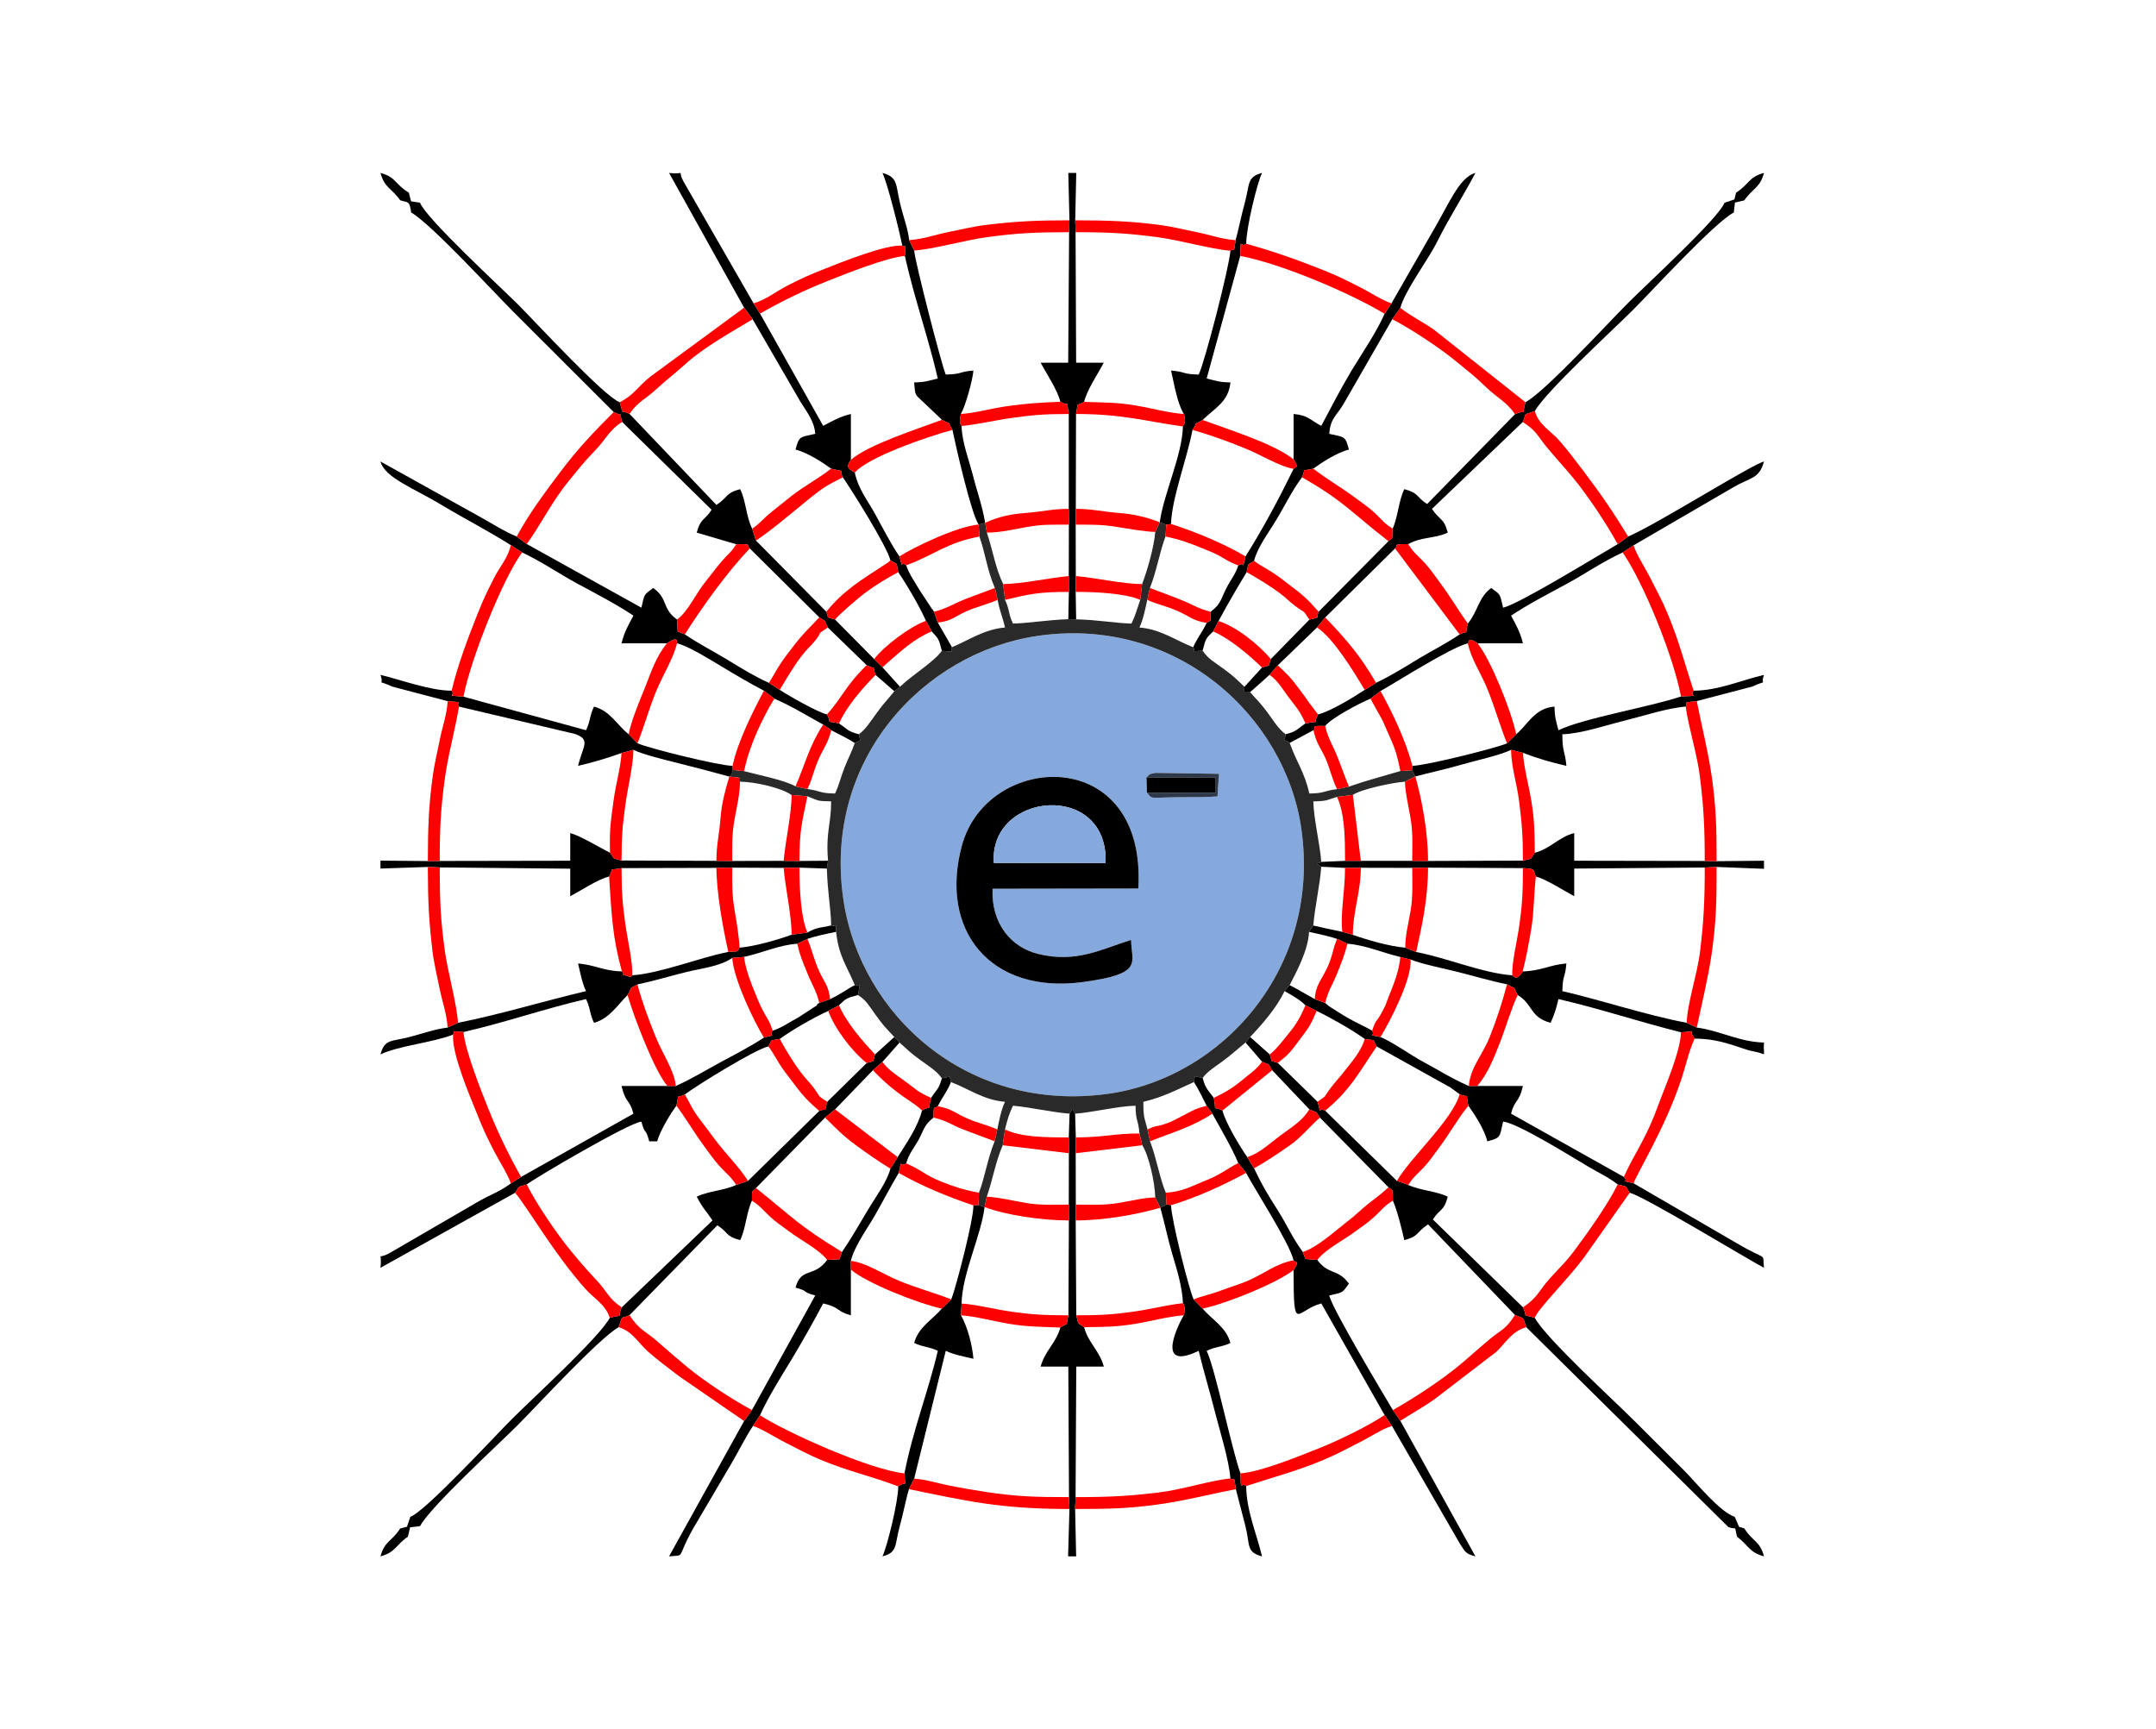 <svg xmlns="http://www.w3.org/2000/svg" xml:space="preserve" version="1.0" shape-rendering="geometricPrecision" text-rendering="geometricPrecision" image-rendering="optimizeQuality" fill-rule="evenodd" clip-rule="evenodd" viewBox="0 0 187 150" xmlns:xlink="http://www.w3.org/1999/xlink">
    <g id="Layer_x0020_1">
        <path fill="#86A9DD" d="M98.1 81.53c0.05,2.03 1.12,2.93 -4.16,3.65 -8.04,1.09 -12.52,-4.48 -10.5,-11.87 2.23,-8.13 16.04,-8.8 15.29,3.76l-12.64 0.02c-0.13,3.02 1.6,5.07 3.93,5.65 3.33,0.83 5.54,-0.42 8.08,-1.21zm1.34 -14.11c0.42,-0.33 0.01,-0.21 0.77,-0.38l5.52 0.08 -0.13 1.96c-1.15,0.09 -2.2,0.06 -3.34,0.07 -2.65,0.03 -2.29,0.21 -2.78,-0.4l-0.04 -1.33zm-26.28 10.67c1.48,9.92 10.72,18.47 22.93,16.79 9.89,-1.37 18.48,-10.84 16.79,-22.93 -1.37,-9.8 -10.83,-18.56 -22.9,-16.79 -9.84,1.44 -18.65,10.72 -16.82,22.93z" />
        <path fill="#2A2A2A" d="M73.16 78.09c-1.83,-12.21 6.98,-21.49 16.82,-22.93 12.07,-1.77 21.53,6.99 22.9,16.79 1.69,12.09 -6.9,21.56 -16.79,22.93 -12.21,1.68 -21.45,-6.87 -22.93,-16.79zm11.72 -32.59l0.07 1.04c0.52,1.47 0.68,2.96 1.34,4.46l0.24 1.03c0.17,0.97 0.42,1.43 0.64,2.4 -1.8,0.15 -3.14,1.1 -4.6,1.71 -0.26,0.37 0.49,0.43 -0.88,0.31 -0.67,0.96 -2.54,2.07 -3.63,3.12l-0.49 0.39c-0.73,0.9 -0.87,0.98 -1.52,1.87 -0.55,0.75 -0.93,1.39 -1.55,1.86 0.11,0.78 0.29,0.41 -0.36,0.76 -0.34,0.94 -0.51,1.18 -0.89,2.13 -0.36,0.91 -0.46,1.49 -0.82,2.25 -1.44,-0.03 -1.12,-0.21 -2.4,-0.39l-1.03 -0.23c-0.92,-0.55 -3.5,-1.05 -4.46,-1.32l-0.97 -0.11c-0.23,0.53 0.13,0.18 -0.31,0.58 1.48,0.15 0.59,0.07 0.92,0.44 1.36,0.03 3.56,0.52 4.48,1.16l1.37 0.11c1.01,0.38 0.76,0.42 2.06,0.44 0,1.99 -0.48,2.65 -0.27,5.15l-0.1 0.68c0.05,2.02 0.34,3.39 0.37,4.93 0.54,0.17 0.39,-0.37 0.43,0.56 0.23,2.13 0.9,2.88 1.62,4.62 0.44,0.27 0.53,-0.53 0.28,0.86 0.75,0.49 0.93,0.9 1.49,1.67 0.68,0.94 0.8,1.06 1.66,1.97l0.45 0.48c0.86,0.77 0.91,0.86 1.81,1.52 0.79,0.58 1.38,0.91 1.86,1.58l0.68 -0.14 0.11 0.47c1.58,0.59 2.83,1.56 4.69,1.71 -0.33,0.68 -0.5,1.59 -0.67,2.4l-0.23 1.03c-0.62,1.51 -0.83,3.06 -1.36,4.46l-0.04 1.06 0.53 0.18 0.19 -0.9c0.56,-1.64 0.75,-2.99 1.38,-4.46l0.2 -1.37c0.2,-0.83 0.36,-1.37 0.69,-2.06 1.43,0.12 3.45,0.58 4.91,0.69 0.4,-0.62 0.13,-0.52 0.48,0 1.54,-0.11 3.67,-0.65 5.24,-0.69 0.03,1.51 0.23,1.08 0.34,2.41l0.25 1.02c0.57,0.91 1.09,3.2 1.12,4.53l0.44 0.89 0.54 -0.29 -0.06 -1.01c-0.51,-1.17 -0.81,-3.01 -1.37,-4.46l-0.22 -1.03c-0.27,-1.06 -0.36,-0.98 -0.36,-2.4 1.68,-0.39 2.96,-1.07 4.38,-1.71 0.18,-0.68 -0.17,-0.51 0.76,-0.36 0.45,-0.59 1.04,-0.94 1.67,-1.4 0.9,-0.67 1.1,-0.89 2.05,-1.67l0.4 -0.48c1.23,-1.3 2.3,-2.57 2.99,-3.98l0.44 -0.52c0.6,-1.17 1.61,-3.04 1.68,-4.62l0.37 -0.55c0.12,-1.54 0.58,-3.55 0.69,-5.1 -0.66,-0.45 -0.26,-0.21 0,-0.42 -0.11,-1.55 -0.65,-3.68 -0.69,-5.25 1.21,-0.02 1.12,-0.1 2.06,-0.39l1.37 -0.17c0.75,-0.51 3.47,-1.07 4.52,-1.15l0.9 -0.45 -0.3 -0.54 -1 0.07c-1.36,0.41 -2.92,0.81 -4.46,1.35l-1.03 0.22c-1.3,0.16 -0.93,0.35 -2.4,0.38 -0.43,-1.87 -1.11,-2.71 -1.71,-4.39 -0.77,-0.49 -0.42,0.05 -0.35,-0.75 -0.64,-0.48 -0.99,-1.09 -1.56,-1.87 -0.66,-0.89 -0.9,-1.07 -1.52,-1.78 -0.64,0 -0.49,0.16 -0.49,-0.47 -0.71,-0.66 -0.85,-0.85 -1.76,-1.52 -0.83,-0.61 -1.38,-0.88 -1.87,-1.61 -1.15,0.06 -0.55,0.12 -0.82,-0.3 -1.54,-0.6 -2.82,-1.56 -4.66,-1.71 0.32,-0.68 0.5,-1.58 0.68,-2.4l0.23 -1.03c0.6,-1.52 0.82,-3.05 1.35,-4.46l0.07 -1.03 -0.57 -0.21 -0.39 0.84c-0.1,1.3 -0.69,3.36 -1.14,4.52l-0.16 1.37c-0.26,0.79 -0.45,1.41 -0.76,2.06 -1.44,-0.04 -2.84,-0.32 -4.8,-0.37l-0.68 -0.01c-1.91,0.07 -3.39,0.34 -4.8,0.38 -0.39,-0.81 -0.3,-1.26 -0.69,-2.06l-0.16 -1.37c-0.67,-1.38 -0.88,-2.86 -1.41,-4.46l-0.15 -0.85 -0.57 0.15z" />
        <path fill="black" d="M86.2 74.85c-0.44,-6.21 9.99,-7.12 9.69,0.01l-9.69 -0.01zm11.9 6.68c-2.54,0.79 -4.75,2.04 -8.08,1.21 -2.33,-0.58 -4.06,-2.63 -3.93,-5.65l12.64 -0.02c0.75,-12.56 -13.06,-11.89 -15.29,-3.76 -2.02,7.39 2.46,12.96 10.5,11.87 5.28,-0.72 4.21,-1.62 4.16,-3.65z" />
        <path fill="black" d="M108.03 90.43l1.43 1.66c0.84,0.41 0.41,-0.01 0.88,0.74l3.23 3.4c0.82,0.37 0.45,0.05 0.91,0.71l5.95 6.05c0.27,0.33 0.37,-0.2 0.38,1.15 0.41,0.98 0.72,2.25 0.99,3.43 1.3,-0.34 1,-0.66 2.06,-1.37l7.54 7.86c0.89,0.39 0.63,0.07 0.98,1.06l17.53 17.34c0.8,0.29 0.48,-0.26 0.75,0.83 1,0.76 1.06,1.37 2.34,1.71 -0.36,-1.36 -0.97,-1.25 -1.71,-2.43l-0.45 -0.13 -0.38 -0.87c-1.3,-0.43 -3.33,-2.95 -4.4,-4.03 -1.51,-1.51 -2.78,-2.77 -4.29,-4.28 -1.86,-1.86 -7.68,-7.17 -8.65,-8.95 -1.28,-0.42 -0.52,0.19 -1.02,-0.91l-7.82 -7.62c0.63,-0.98 0.95,-0.68 1.29,-1.98 -1.04,-0.5 -2.38,-0.53 -3.43,-1.02l-0.98 -0.35 -6.22 -6.09c-0.66,-0.32 -0.29,0.51 -0.66,-0.77l-3.45 -3.37c-0.68,-0.28 -0.41,0.13 -0.7,-0.74l-1.7 -1.51 -0.4 0.48z" />
        <path fill="black" d="M34.71 17.37c0.64,0.23 0.81,-0.04 0.95,1.06 1.75,1.01 7.05,6.8 8.91,8.66 2.96,2.95 5.76,5.75 8.66,8.65 1.01,0.52 0.4,-0.21 0.73,0.86l7.76 7.62c-0.63,0.98 -0.94,0.68 -1.29,1.98l3.43 1.01c1.52,-0.05 0.84,0.1 1.17,0.36l6.03 5.98c0.75,0.51 0.31,0.05 0.74,0.88l3.37 3.27c1.01,0.5 0.38,-0.2 0.77,0.84l1.63 1.42 0.49 -0.39 -1.52 -1.69 -0.72 -0.71 -3.39 -3.43c-0.93,-0.29 -0.47,-0.01 -0.76,-0.68l-6.1 -6.17 -0.33 -1.03c-0.53,-1.06 -0.53,-2.37 -1.04,-3.43 -1.3,0.34 -1,0.66 -2.06,1.37l-7.54 -7.9c-0.97,-0.45 -0.44,0.23 -0.85,-1.01 -1.33,-0.47 -7.35,-7.01 -8.83,-8.49 -1.5,-1.49 -8.01,-7.49 -8.49,-8.82l-0.78 -0.12 -0.19 -0.75c-1.24,-0.74 -1.08,-1.34 -2.46,-1.71 0.35,1.31 0.96,1.31 1.71,2.37z" />
        <path fill="black" d="M75.9 91.46c-0.27,0.83 0.02,0.49 -0.73,0.75l-3.42 3.36c-0.29,1.09 -0.01,0.5 -0.69,0.79l-6.18 6.07 -1.02 0.35c-1.05,0.49 -2.39,0.52 -3.43,1.02 0.58,1.1 0.77,1.16 1.37,2.06l-7.87 7.54c-0.51,1.14 0.34,0.51 -1.04,0.91 -0.97,1.76 -6.66,6.95 -8.49,8.78 -1.5,1.49 -7.47,7.99 -8.81,8.48l-0.29 0.86 -0.59 0.15c-0.74,1.16 -1.35,1.07 -1.71,2.42 1.31,-0.35 1.3,-0.96 2.38,-1.71l0.19 -0.81 0.86 -0.1c0.95,-1.74 6.67,-6.96 8.49,-8.78 1.81,-1.82 7.03,-7.51 8.74,-8.48 0.4,-1.17 0.11,-0.66 0.94,-1.04l7.62 -7.8c0.98,0.63 0.68,0.95 1.98,1.29 0.5,-1.04 0.53,-2.38 1.02,-3.43 0.01,-1.12 0,-0.66 0.35,-1.09l5.99 -6.11 0.87 -0.71 3.28 -3.4 0.83 -0.72 1.48 -1.68 -0.45 -0.48 -1.67 1.51z" />
        <path fill="black" d="M150.58 16.71l-0.15 0.59 -0.86 0.29c-0.48,1.32 -6.84,7.16 -8.31,8.64 -1.86,1.85 -7.17,7.68 -8.95,8.66 -0.4,1.4 0.24,0.53 -0.91,1.04l-7.62 7.79c-0.98,-0.63 -0.68,-0.95 -1.98,-1.29 -0.5,1.03 -0.54,2.39 -1.01,3.43 -0.02,1.21 -0.06,0.73 -0.36,1.08l-6.06 6.12c-0.3,0.68 0.29,0.4 -0.8,0.69l-3.35 3.42c-0.27,0.75 0.09,0.46 -0.76,0.73l-1.52 1.67c0,0.63 -0.15,0.47 0.49,0.47l1.68 -1.5 0.72 -0.83 3.4 -3.28 0.71 -0.87 6.06 -5.99c0.32,-0.27 -0.3,-0.39 1.14,-0.37 1.13,-0.65 2.33,-0.47 3.43,-1 -0.34,-1.3 -0.66,-1 -1.37,-2.06l7.88 -7.54c0.38,-0.83 -0.13,-0.54 1.04,-0.94 0.97,-1.71 6.66,-6.93 8.48,-8.74 1.83,-1.83 7.02,-7.53 8.78,-8.49l0.1 -0.86 0.81 -0.19c0.75,-1.08 1.36,-1.07 1.71,-2.38 -1.35,0.36 -1.26,0.97 -2.42,1.71z" />
        <path fill="black" d="M81.69 93.53c-0.27,0.99 -0.41,0.89 -0.93,1.7 -0.36,1.38 0.15,0.54 -0.79,1.1 -0.37,1.44 -1.36,2.84 -2.11,4.04l-0.63 1c-0.3,1.15 -1.3,2.48 -1.95,3.57 -0.8,1.34 -1.39,2.39 -2.25,3.66l-0.23 0.63 -1.06 0.06c-1.15,1.57 -2.26,0.59 -2.74,2.4 1.27,0.34 0.44,0.34 1.71,0.68l-5.49 9.94 -0.68 0.95 -6.51 11.74c1.5,-0.16 0.56,0.32 2.07,-2.38l3.43 -5.83c0.53,-0.91 1.16,-2.18 1.78,-3.1l0.61 -0.93c0.7,-1.56 1.86,-3.4 2.76,-4.88 0.88,-1.47 1.91,-3.28 2.72,-4.82 1.54,0.36 1.1,0.68 2.4,1.03l0 -3.96 0 -0.76c0.3,-1.26 1.44,-2.83 2.04,-3.87 0.75,-1.3 1.33,-2.45 2.11,-3.76 0.37,-1.48 -0.06,-0.4 0.65,-0.83 0.25,-0.86 0.63,-1.27 1.01,-1.93 0.57,-1.01 0.48,-1.35 1.36,-2.04 0.01,-1.25 0.03,-0.68 0.37,-0.99 0.42,-0.84 0.85,-1.32 1.14,-2.09l-0.11 -0.47 -0.68 0.14z" />
        <path fill="black" d="M44.31 47.29l0.98 0.63c1.8,0.86 3.15,1.82 4.85,2.74 1.5,0.8 3.43,1.82 4.8,2.74 -0.43,0.81 -0.79,1.4 -1.03,2.4l3.94 0c1.11,-0.74 0.81,-0.03 0.87,0 1,0.24 2.88,1.42 3.83,1.99 1.23,0.74 2.5,1.49 3.71,2.12l0.9 0.69c1.5,0.65 2.82,1.47 4.24,2.25l0.7 0.49c0.73,0.4 1.36,0.66 2.04,1.11 0.65,-0.35 0.47,0.02 0.36,-0.76 -1.03,-0.27 -0.91,-0.39 -1.73,-0.94 -1.31,-0.31 -0.55,0.16 -1.04,-0.78 -0.82,-0.19 -3.32,-1.62 -4.1,-2.13l-0.94 -0.61c-1.4,-0.64 -2.27,-1.2 -3.58,-1.99 -1.23,-0.75 -2.54,-1.41 -3.71,-2.22l-0.62 -0.24 -0.06 -1.04c-1.35,-0.98 -0.72,-1.76 -2.06,-2.74 -0.84,0.62 -0.74,0.47 -1.03,1.71l-9.94 -5.52 -0.87 -0.65c-1.11,-0.46 -1.87,-0.97 -3.01,-1.61l-8.81 -4.9c0.38,1.43 2.9,2.31 5.42,3.84 2,1.2 3.94,2.18 5.89,3.42z" />
        <path fill="black" d="M64.54 26.69l0.74 1 4.13 7.13c0.55,0.9 1.21,1.67 1.3,2.81 -1.34,0.31 -1.39,0.16 -1.71,1.37 1.01,0.24 2.35,1.11 3.09,1.65 1.4,0.36 0.6,-0.08 1.01,0.75 0.79,1.13 3.86,6.03 4.13,7.21 0.74,0.48 0.44,-0.04 0.68,1.02 0.75,1.1 1.85,2.97 2.4,4.22l0.5 0.92c0.61,0.65 0.62,0.66 0.88,1.68 1.37,0.12 0.62,0.06 0.88,-0.31 -0.42,-0.74 -0.81,-1.42 -1.23,-2.14l-0.33 -0.94c-0.05,-0.06 -0.13,-0.25 -0.15,-0.2l-1.09 -1.66c-0.44,-0.73 -0.96,-1.49 -1.17,-2.17 -0.61,-0.44 -0.21,0.58 -0.59,-0.77 -0.67,-0.96 -1.44,-2.45 -2.04,-3.55 -0.73,-1.35 -1.5,-2.22 -1.83,-3.71 -0.45,-0.31 -0.85,-0.39 -0.34,-1.11l0 -3.98c-1,0.24 -1.59,0.6 -2.4,1.03l-5.48 -9.74 -0.56 -0.89 -5.93 -10.31c-0.89,-1.47 0.28,-0.82 -1.4,-1l6.51 11.69z" />
        <path fill="black" d="M72 86.66l-0.94 0.33c-0.06,0.06 -0.16,0.06 -0.19,0.16 -0.02,0.11 -0.14,0.13 -0.18,0.16l-1.46 0.95c-0.8,0.43 -1.51,0.93 -2.21,1.14 -0.47,0.7 0.67,0.2 -0.76,0.6 -1.05,0.71 -2.69,1.56 -3.77,2.14 -1.39,0.75 -2.34,1.36 -3.87,2.06l-0.73 0 -3.98 0c0.36,1.54 0.69,1.1 1.03,2.4l-9.75 5.49 -0.88 0.56c-1,0.75 -1.83,0.98 -2.94,1.64l-7.37 4.28c-1.47,0.89 -0.82,-0.28 -1,1.4l11.68 -6.51c0.47,-0.67 0.06,-0.42 1.01,-0.72 0.64,-0.52 8.9,-5.37 9.94,-5.45 0.34,1.27 0.35,0.44 0.68,1.71l0.69 0c0.23,-0.87 1.17,-2.44 1.67,-3.09 0.29,-1.19 -0.14,-0.55 0.73,-0.98 1.04,-0.78 6.08,-3.9 7.23,-4.16 0.48,-0.74 -0.05,-0.44 1,-0.65 1.05,-0.77 3,-1.89 4.21,-2.43l0.93 -0.49c0.62,-0.61 0.66,-0.63 1.65,-0.89 0.25,-1.39 0.16,-0.59 -0.28,-0.86 -0.88,0.46 -1.13,0.74 -2.14,1.21z" />
        <path fill="black" d="M103.55 93.86c0.46,0.69 0.71,1.3 1.11,2.06l0.49 0.68c0.67,1.2 1.75,3.06 2.25,4.28l0.68 0.86c0.9,1.67 3.72,6.01 4.12,7.58 0.12,0.23 0.57,-0.04 0,0.84 0,5.68 0.18,3.49 2.4,2.9l5.49 9.68 0.64 0.95 5.91 10.24c0.46,0.67 0.42,0.83 1.33,1.07l-6.51 -11.76 -0.65 -0.93c-0.96,-1.61 -5.25,-8.77 -5.52,-9.94 1.24,-0.29 1.1,-0.19 1.71,-1.03 -0.98,-1.33 -1.76,-0.72 -2.74,-2.05l-1.03 -0.08 -0.23 -0.61c-0.93,-1.28 -1.3,-2.21 -2.1,-3.5 -0.93,-1.47 -1.36,-2.15 -2.13,-3.76l-0.59 -0.97c-0.66,-0.95 -1.87,-2.96 -2.15,-4.04 -0.95,-0.53 -0.48,0.37 -0.75,-1.1 -0.51,-0.7 -0.71,-0.77 -0.97,-1.73 -0.93,-0.15 -0.58,-0.32 -0.76,0.36z" />
        <path fill="black" d="M141.22 46.54l-0.91 0.66c-1.8,1.04 -8.54,5.19 -9.94,5.51 -0.29,-1.24 -0.19,-1.09 -1.03,-1.71 -1.11,0.82 -1.12,1.97 -2.03,3.09 -0.3,1.15 0.16,0.52 -0.71,0.94 -1.25,0.84 -2.21,1.3 -3.5,2.07 -1.37,0.83 -2.31,1.43 -3.75,2.13l-0.98 0.61c-0.99,0.65 -2.94,1.85 -4.05,2.13 -0.54,0.98 0.35,0.48 -1.09,0.78 -0.8,0.54 -0.71,0.67 -1.72,0.94 -0.07,0.8 -0.42,0.26 0.35,0.75l2.06 -1.1c0.31,-0.32 -0.36,-0.39 1.02,-0.37 0.55,-0.7 2.97,-1.97 3.93,-2.37l0.87 -0.66c1.6,-0.91 6.05,-3.75 7.57,-4.14 0.17,-0.09 -0.09,-0.63 0.85,0l3.93 0c-0.24,-1 -0.6,-1.59 -1.03,-2.4 1.37,-0.92 3.31,-1.94 4.8,-2.74 1.71,-0.93 3.04,-1.89 4.88,-2.74l0.95 -0.62 8.71 -5.07c1.39,-0.81 2.19,-0.67 2.6,-2.2 -1.14,0.3 -9.18,5.38 -11.78,6.51z" />
        <path fill="black" d="M120.69 26.31l-0.6 0.91c-0.71,1.61 -1.87,3.29 -2.82,4.85 -0.95,1.58 -1.83,3.29 -2.67,4.87 -1.02,-0.54 -1.15,-0.92 -2.4,-1.03l0 3.94c0.54,0.86 0.11,0.61 0,0.82 -1.26,2.56 -2.65,5.18 -4.17,7.59 -0.38,1.45 0.07,0.35 -0.63,0.79 -0.23,0.74 -0.64,1.21 -1.02,1.95 -0.53,1.03 -0.48,1.4 -1.38,2.06 0,1.15 0.05,0.61 -0.34,0.97 -0.44,0.91 -0.81,1.29 -1.17,2.11 0.27,0.42 -0.33,0.36 0.82,0.3 0.26,-1.02 0.27,-1.06 0.92,-1.67l0.46 -0.9c0.78,-1.45 1.57,-2.81 2.44,-4.24 0.21,-0.93 -0.01,-0.53 0.64,-0.98 0.3,-1.2 1.29,-2.48 1.95,-3.59 0.79,-1.31 1.35,-2.52 2.21,-3.66 0.42,-0.92 -0.26,-0.45 0.98,-0.75 0.74,-0.54 2.08,-1.41 3.09,-1.65 -0.32,-1.21 -0.36,-1.06 -1.71,-1.37 0.11,-1.34 0.57,-1.49 1.22,-2.55l4.25 -7.39 0.7 -0.98c0.36,-1.45 2.38,-4.12 3.2,-5.76 1.13,-2.25 2.2,-3.84 3.31,-5.95 -1.44,0.38 -2.33,2.79 -3.88,5.38l-3.4 5.93z" />
        <path fill="black" d="M111.42 85.97c0.68,0.39 1.28,0.71 1.81,1.23l0.97 0.49c1.21,0.58 3.1,1.65 4.17,2.43 1.1,0.19 0.55,-0.1 1.04,0.65l6.16 3.43c0.07,0.04 0.16,0.08 0.22,0.12l0.81 0.59c0.98,0.44 0.45,-0.35 0.76,1 0.55,0.77 1.4,2.07 1.64,3.09 1.21,-0.32 1.06,-0.36 1.37,-1.71 1.23,0.1 6.01,3.09 7.4,3.91 0.91,0.54 1.81,0.95 2.54,1.54 1.03,0.28 0.56,0.02 1.04,0.72 1.21,0.28 10.17,5.73 11.65,6.51 -0.16,-1.43 0.4,-0.5 -2.34,-2.12l-8.97 -5.21c-1.5,-0.37 -0.3,0.03 -0.84,-0.55l-9.79 -5.49c0.34,-1.3 0.67,-0.86 1.03,-2.4l-3.96 0 -0.73 0c-1.57,-0.69 -2.48,-1.3 -3.89,-2.06 -1.18,-0.63 -2.63,-1.7 -3.77,-2.19 -1.27,-0.27 -0.42,0.03 -0.73,-0.55 -0.65,-0.38 -1.32,-0.66 -1.99,-1.04 -0.42,-0.24 -0.67,-0.39 -1.07,-0.65 -0.53,-0.35 -0.55,-0.31 -1.01,-0.71l-0.91 -0.34c-0.75,-0.41 -1.4,-0.81 -2.17,-1.21l-0.44 0.52z" />
        <path fill="black" d="M113.54 80.83c0.76,0.17 1.85,0.4 2.43,0.61l0.9 0.42c1.53,0.11 2.99,0.77 4.59,1.15l0.88 0.22c1.15,0.44 2.82,0.75 4.19,1.1 1.25,0.31 2.74,0.76 4.18,1.05 1.13,0.66 0.26,-0.21 0.93,0.93 1.36,0.83 1.03,1.92 2.85,2.41 0.32,-0.69 0.49,-1.23 0.68,-2.06 3.68,0.85 6.87,1.94 10.63,2.88 1.54,-0.05 0.51,-0.38 1.18,0.55 2.42,0 4.05,0.92 5.03,1.09 0.69,0.12 0.93,0.28 0.99,0.26l0 -0.25c-0.02,-0.16 -0.03,-0.4 0,-0.76 -2.15,-0.05 -3.8,-1.03 -5.83,-1.3l-0.87 -0.41c-3.65,-0.7 -7.3,-1.94 -10.79,-2.75 0.04,-1.51 0.24,-1.07 0.35,-2.4 -1.49,0.13 -2.19,0.65 -3.79,0.69 -0.15,0.18 -0.42,0.85 -0.9,0.34 -2.59,-0.19 -5.71,-1.53 -8.34,-2.02l-0.94 -0.38c-1.35,-0.1 -3.33,-0.68 -4.55,-1.11l-0.91 -0.26c-0.82,-0.17 -1.92,-0.4 -2.52,-0.55l-0.37 0.55z" />
        <path fill="black" d="M70.03 80.89l-1.37 0.19c-1.18,0.43 -3.21,1.02 -4.52,1.12 -0.29,0.31 0.32,0.31 -0.97,0.37 -2.57,0.51 -5.81,1.84 -8.33,2.03 -0.25,0.12 0.07,0.21 -0.4,0.07 -0.86,-0.25 -0.08,0.01 -0.5,-0.41 -1.61,-0.04 -2.31,-0.56 -3.8,-0.69 0.19,0.82 0.36,1.73 0.69,2.4 -3.67,0.86 -7.41,2.02 -11.11,2.75l-0.89 0.41c-1.2,0.16 -1.99,0.47 -3.24,0.8 -1.63,0.44 -2.22,0.15 -2.59,1.53 1.58,-0.76 4.54,-1.02 6.3,-1.72 0.3,-0.3 -0.52,-0.35 0.9,-0.22 3.73,-0.86 7.04,-2.03 10.63,-2.86 0.39,0.8 0.3,1.25 0.69,2.06 1.34,-0.36 2.04,-1.55 2.91,-2.41 0.52,-0.9 0.03,-0.43 0.86,-0.92 1.45,-0.31 2.92,-0.75 4.18,-1.06 1.35,-0.34 3,-0.5 4.04,-1.24l1.03 -0.09c1.66,-0.37 3.02,-1.03 4.61,-1.14l0.88 -0.42c0.61,-0.22 1.69,-0.45 2.49,-0.61 -0.04,-0.93 0.11,-0.39 -0.43,-0.56 -0.81,0.22 -1.16,0.1 -2.06,0.62z" />
        <path fill="#86A9DD" d="M86.2 74.85l9.69 0.01c0.3,-7.13 -10.13,-6.22 -9.69,-0.01z" />
        <path fill="black" d="M82.51 112.71l-0.82 0.8c-0.82,0.97 -2.03,1.59 -2.4,2.98 0.8,0.38 1.25,0.3 2.05,0.68 -0.81,3.49 -2.16,6.86 -2.89,10.63 0.03,1.45 0.36,0.51 -0.54,1.13 0,1.31 -0.96,5.22 -1.37,6.07 1.34,-0.35 1.04,-0.95 1.5,-2.62 0.31,-1.11 0.54,-2.38 0.8,-3.21l0.45 -0.91 2.74 -11.09c0.67,0.33 1.58,0.5 2.4,0.69 -0.11,-1.29 -0.54,-2.82 -1.08,-3.77l0.05 -1.02c0.06,-2.61 1.67,-5.8 2,-8.37l-0.53 -0.18 -0.44 0.04c0,1.33 -1.5,7.05 -1.92,8.15z" />
        <path fill="black" d="M38.14 74.68l-1.03 0.01 -4.11 -0.04 0 0.69 4.11 -0.14 1.03 0.04 11.32 0.11 0 2.39c0.98,-0.52 2.37,-1.46 3.37,-1.71 0.53,-0.91 -0.31,-0.46 1.08,-0.73l8.23 -0.02 1.37 -0.02 4.46 0.02 1.37 -0.02 2.38 0.08 0.1 -0.68 -2.48 0.02 -1.37 -0.01 -4.46 0.01 -1.37 -0.01 -8.23 -0.03c-0.9,-0.25 -0.54,-0.05 -1,-0.67 -0.89,-0.45 -2.61,-1.49 -3.45,-1.71l0 2.4 -11.32 0.02z" />
        <path fill="black" d="M78.26 21.31c0.29,0.28 0.33,-0.5 0.22,0.89 0.85,3.77 2.03,7.05 2.86,10.63 -0.8,0.19 -1.01,0.32 -2.05,0.34 0.1,1.28 0.06,0.98 0.91,1.82l1.3 1.23c0.04,0.04 0.13,0.13 0.19,0.2 1.02,0.54 0.33,-0.08 0.92,0.87 0.33,1.59 1.63,7.26 2.27,8.21l0.57 -0.15c-0.29,-1.65 -0.69,-2.62 -1.09,-4.22 -0.3,-1.15 -0.93,-2.82 -0.96,-4.18 -0.03,-0.06 -0.08,-0.21 -0.09,-0.17 0,0.04 -0.05,-0.14 -0.05,-0.17 -0.01,-0.23 0.02,-0.44 0.08,-0.7 0.37,-0.62 1.02,-2.89 1.09,-3.77 -1.33,0.11 -0.89,0.31 -2.4,0.35 -0.32,-0.68 -2.68,-9.83 -2.74,-10.76l-0.43 -0.9c-0.12,-1.05 -0.5,-1.95 -0.8,-3.23 -0.38,-1.62 -0.18,-2.24 -1.52,-2.6 0.45,0.93 1.47,5.05 1.72,6.31z" />
        <path fill="black" d="M92.7 98.66l0.01 1.37 -0.01 4.46 0.01 1.37 -0.04 8.23c-0.25,1.08 0.04,0.55 -0.7,1.06 -0.38,1.36 -1.34,2.01 -1.71,3.39l2.4 0 0.06 11.32 0.04 1.03 -0.12 4.11 0.7 0 -0.09 -4.11 0.04 -1.03 0.06 -11.32 2.39 0c-0.37,-1.39 -1.34,-2.03 -1.71,-3.42 -0.64,-0.47 -0.43,-0.06 -0.68,-1.03l-0.05 -8.23 0.01 -1.37 -0.01 -4.46 0.01 -1.37 -0.06 -2.06c-0.35,-0.52 -0.08,-0.62 -0.48,0l-0.07 2.06z" />
        <path fill="black" d="M146.9 59.91c-0.45,0.51 0.77,0.42 -1.1,0.5 -2.49,0.87 -8.39,1.86 -10.63,2.93 -0.19,-0.8 -0.32,-1.01 -0.34,-2.05 -1.73,0.14 -2.29,1.53 -3.32,2.4l-0.8 0.79c-0.92,0.4 -6.97,1.92 -8.21,1.95l-0.04 0.38 0.3 0.54c1.22,-0.33 2.66,-0.63 4.06,-1.04 1.23,-0.36 3.34,-0.81 4.24,-1.27l1.03 0.26c1.38,0.52 2.32,0.79 3.77,1.13 -0.11,-1.32 -0.35,-1.11 -0.35,-2.74 1.6,-0.04 3.74,-0.77 5.35,-1.17 1.66,-0.41 3.77,-1.11 5.35,-1.23 0.31,-0.4 -0.49,-0.32 0.96,-0.48l4.79 -1.25c1.55,-0.7 0.66,0.03 1.04,-1.02 -1.89,0.44 -4.01,1.37 -6.1,1.37z" />
        <path fill="black" d="M100.64 104.76c0.35,1.22 0.63,2.63 1.05,4.06 0.37,1.24 0.88,2.9 0.91,4.22 0.03,0.06 0.09,0.08 0.09,0.17 0,0.09 0.06,0.15 0.07,0.18 0,0.27 -0.01,0.4 -0.09,0.7 -0.3,0.49 -2.68,5 1.3,3.08 0.41,1.75 0.96,3.5 1.44,5.42 0.37,1.46 1.18,4.02 1.31,5.65 0.38,0.28 0.29,-0.44 0.47,0.93 0.22,0.87 0.6,2.28 0.82,3.16 0.44,1.7 0.04,2.29 1.45,2.67 -0.44,-1.89 -1.37,-4.01 -1.37,-6.1 -0.51,-0.45 -0.44,0.77 -0.5,-1.1 -0.78,-2.18 -2.18,-9.06 -2.93,-10.63 0.8,-0.38 1.25,-0.3 2.06,-0.68 -0.38,-1.4 -1.59,-2.01 -2.41,-2.98l-0.78 -0.8c-0.42,-0.92 -1.93,-6.92 -1.96,-8.17l-0.39 -0.07 -0.54 0.29z" />
        <path fill="black" d="M107.17 20.83c-0.17,1.31 -0.09,0.64 -0.45,0.92 -0.12,1.52 -2.22,9.64 -2.75,10.74 -1.51,-0.04 -1.07,-0.24 -2.4,-0.35 0.27,1.14 0.53,2.83 1.11,3.77 0.09,0.31 0.1,0.42 0.09,0.7 0,0.03 -0.07,0.24 -0.07,0.19 0,-0.04 -0.07,0.13 -0.1,0.19 -0.06,2.5 -1.66,5.8 -2.01,8.31l0.57 0.21 0.41 -0.06c0.06,-2.24 1.39,-5.66 1.86,-8.16 0.63,-0.97 -0.11,-0.26 0.88,-0.86 1.04,-1.03 2.26,-1.58 2.41,-3.26 -1.05,-0.02 -1.26,-0.15 -2.06,-0.34l2.91 -10.63c0.06,-1.82 -0.03,-0.63 0.52,-1.06 0,-1.37 0.94,-5.25 1.37,-6.14 -1.34,0.36 -1.04,0.95 -1.5,2.62 -0.31,1.12 -0.55,2.37 -0.79,3.21z" />
        <path fill="black" d="M92.76 19.11l-0.03 1.03 -0.08 11.32 -2.39 0c0.53,1 1.46,2.36 1.71,3.39 0.93,0.52 0.46,-0.34 0.73,1.06l0 8.23 0.01 1.37 -0.01 4.46 0.01 1.37 -0.05 2.37 0.68 0.01 -0.04 -2.38 0.01 -1.37 -0.01 -4.46 0.01 -1.37 0.02 -8.23c0.25,-1.22 -0.13,-0.55 0.7,-1.05 0.25,-1.04 1.18,-2.4 1.71,-3.4l-2.4 0 -0.05 -11.32 -0.03 -1.03 0.09 -4.11 -0.69 0 0.1 4.11z" />
        <path fill="black" d="M133.12 73.97c-0.47,0.65 -0.06,0.44 -1.03,0.68l-8.23 0.03 -1.37 -0.01 -4.46 0 -1.37 0 -2.06 0.09c-0.26,0.21 -0.66,-0.03 0,0.42l2.06 0.1 1.37 -0.01 4.46 0.01 1.37 -0.02 8.23 0.04c1.24,0.07 0.81,0.12 1.12,0.73 0.96,0.26 2.37,1.2 3.33,1.71l0 -2.4 11.32 -0.09 1.03 -0.05 4.11 0.16 0 -0.7 -4.11 0.04 -1.03 -0.02 -11.32 -0.02 0 -2.4c-1.39,0.37 -2.03,1.34 -3.42,1.71z" />
        <path fill="black" d="M38.83 60.82c1.56,0.12 0.64,0.04 0.98,0.47l10.05 2.37c1.42,0.5 0.69,1.04 0.28,2.77 1.44,-0.34 2.4,-0.63 3.77,-1.11l1.03 -0.28c0.79,0.4 2.85,0.9 3.98,1.18 1.58,0.4 3,0.77 4.34,1.14 0.44,-0.4 0.08,-0.05 0.31,-0.58l-0.03 -0.35c-1.27,-0.03 -7.33,-1.54 -8.25,-1.96l-0.76 -0.78c-1.02,-0.8 -1.6,-2.03 -3.01,-2.4 -0.39,0.8 -0.3,1.25 -0.69,2.05l-10.63 -2.91c-1.73,-0.14 -0.63,-0.02 -1.03,-0.52 -1.88,0 -4.4,-0.95 -6.17,-1.37 0.38,1.05 -0.51,0.32 1.04,1.02l4.79 1.26z" />
        <path fill="#FD0000" d="M44.68 103.46c1.2,1.45 3.3,5.19 6.07,8.31 0.8,0.9 1.75,1.35 2.14,2.54 1.38,-0.4 0.53,0.23 1.04,-0.91 -1.12,-0.73 -1.25,-1.34 -2.16,-2.32 -0.95,-1.02 -1.34,-1.47 -2.24,-2.56 -1.23,-1.49 -2.99,-4.07 -3.84,-5.78 -0.95,0.3 -0.54,0.05 -1.01,0.72z" />
        <path fill="#FD0000" d="M44.82 46.54l0.87 0.65c1.29,-1.8 2.21,-3.74 3.69,-5.53 0.88,-1.07 1.24,-1.56 2.22,-2.57 0.94,-0.96 1.24,-1.8 2.36,-2.49 -0.33,-1.07 0.28,-0.34 -0.73,-0.86 -1.76,1.76 -3.12,3.19 -4.61,5.17 -1.3,1.72 -2.84,3.79 -3.8,5.63z" />
        <path fill="#FD0000" d="M132.08 36.6c1.28,0.85 1.22,1.17 2.17,2.3 0.81,0.96 1.39,1.58 2.22,2.58 1.31,1.6 2.85,3.92 3.84,5.72l0.91 -0.66c-1.32,-2.15 -2.29,-3.58 -3.84,-5.63 -0.7,-0.92 -1.4,-1.86 -2.12,-2.68 -0.81,-0.91 -1.77,-1.35 -2.14,-2.57 -1.17,0.4 -0.66,0.11 -1.04,0.94z" />
        <path fill="#FD0000" d="M120.81 122.31l0.65 0.93c0.99,-0.64 1.82,-1.08 2.88,-1.81l5.44 -4.17c0.88,-0.85 1.36,-1.79 2.6,-2.14 -0.35,-0.99 -0.09,-0.67 -0.98,-1.06 -0.83,1.31 -1.16,1.23 -2.3,2.19 -0.96,0.81 -1.58,1.39 -2.58,2.22 -1.62,1.33 -3.9,2.82 -5.71,3.84z" />
        <path fill="#FD0000" d="M120.76 27.69c1.6,0.82 4.17,2.52 5.58,3.69 1.07,0.88 1.56,1.24 2.57,2.22 0.92,0.89 1.82,1.3 2.49,2.33 1.15,-0.51 0.51,0.36 0.91,-1.04l-7.97 -6.32c-1.12,-0.76 -1.87,-1.09 -2.88,-1.86l-0.7 0.98z" />
        <path fill="#FD0000" d="M132.1 113.4c0.5,1.1 -0.26,0.49 1.02,0.91 0.23,-0.74 2.76,-3.22 4.26,-5.22l3.97 -5.63c-0.48,-0.7 -0.01,-0.44 -1.04,-0.72 -0.88,1.76 -2.45,3.98 -3.67,5.62 -0.92,1.24 -1.29,1.49 -2.24,2.56 -1.01,1.14 -0.97,1.56 -2.3,2.48z" />
        <path fill="#FD0000" d="M44.31 102.65l0.88 -0.56c-1.06,-1.92 -1.96,-3.73 -2.84,-5.93 -0.63,-1.58 -1.99,-4.98 -2.15,-6.64 -1.42,-0.13 -0.6,-0.08 -0.9,0.22 -0.13,1.63 1.42,5.25 2.03,6.76 0.51,1.3 0.78,1.87 1.38,3.07 0.46,0.92 1.38,2.37 1.6,3.08z" />
        <path fill="#FD0000" d="M140.74 47.92c1.75,2.51 4.37,8.87 5.06,12.49 1.87,-0.08 0.65,0.01 1.1,-0.5 -0.83,-2.5 -1.27,-4.32 -2.27,-6.71 -0.49,-1.17 -0.9,-1.89 -1.46,-3 -0.47,-0.95 -1.26,-2.13 -1.48,-2.9l-0.95 0.62z" />
        <path fill="#FD0000" d="M93.29 20.14c2.91,0 4.54,0.09 7.16,0.44 1.87,0.25 4.59,1.03 6.27,1.17 0.36,-0.28 0.28,0.39 0.45,-0.92 -1.24,-0.09 -2.11,-0.43 -3.22,-0.66 -1.01,-0.21 -2.34,-0.51 -3.15,-0.63 -2.58,-0.35 -4.64,-0.43 -7.54,-0.43l0.03 1.03z" />
        <path fill="#FD0000" d="M53.66 115.12c1.22,0.37 1.66,1.33 2.57,2.14 0.82,0.72 1.76,1.42 2.68,2.12l5.63 3.88 0.68 -0.95c-1.63,-0.87 -4.11,-2.49 -5.56,-3.69 -1.02,-0.84 -1.6,-1.35 -2.58,-2.21 -1.15,-1.02 -1.58,-0.97 -2.48,-2.33 -0.83,0.38 -0.54,-0.13 -0.94,1.04z" />
        <path fill="#FD0000" d="M37.11 74.69l1.03 -0.01c0,-2.89 0.09,-4.54 0.44,-7.13 0.27,-2.02 0.92,-4.35 1.23,-6.26 -0.34,-0.43 0.58,-0.35 -0.98,-0.47 -0.09,1.26 -0.43,2.11 -0.66,3.23 -0.21,1.01 -0.51,2.34 -0.62,3.15 -0.36,2.55 -0.44,4.63 -0.44,7.49z" />
        <path fill="#FD0000" d="M65.31 123.69c0.75,0.22 1.95,1.02 2.89,1.48 1.11,0.56 1.83,0.97 3,1.46 2.37,0.99 4.31,1.39 6.71,2.3 0.9,-0.62 0.57,0.32 0.54,-1.13 -3.05,-0.31 -10.41,-3.64 -12.53,-5.04l-0.61 0.93z" />
        <path fill="#FD0000" d="M93.29 129.86l-0.04 1.03c2.96,0 4.66,-0.04 7.24,-0.4 2.3,-0.32 4.45,-0.88 6.7,-1.32 -0.18,-1.37 -0.09,-0.65 -0.47,-0.93 -1.84,0.19 -4.24,0.99 -6.23,1.22 -2.59,0.31 -4.26,0.4 -7.2,0.4z" />
        <path fill="#FD0000" d="M107.57 22.2c3.65,0.68 9.78,3.34 12.52,5.02l0.6 -0.91c-0.75,-0.22 -1.96,-1.02 -2.89,-1.48 -1.2,-0.6 -1.73,-0.88 -3.05,-1.41 -2.35,-0.93 -4.14,-1.57 -6.66,-2.28 -0.55,0.43 -0.46,-0.76 -0.52,1.06z" />
        <path fill="#FD0000" d="M147.86 74.68l1.03 0.02c0,-2.95 -0.05,-4.63 -0.4,-7.19 -0.32,-2.29 -0.88,-4.45 -1.32,-6.7 -1.45,0.16 -0.65,0.08 -0.96,0.48 0.26,1.88 1.02,4.21 1.25,6.22 0.31,2.58 0.4,4.24 0.4,7.17z" />
        <path fill="#FD0000" d="M39.17 59.91c0.4,0.5 -0.7,0.38 1.03,0.52 0.62,-3.27 3.46,-10.35 5.09,-12.51l-0.98 -0.63c-0.31,1.22 -0.87,1.69 -1.49,2.9 -0.6,1.19 -0.88,1.76 -1.4,3.06 -0.86,2.17 -1.7,4.37 -2.25,6.66z" />
        <path fill="#FD0000" d="M146.3 88.72l0.87 0.41c0.44,-2.09 0.98,-4.28 1.28,-6.34 0.4,-2.75 0.44,-4.48 0.44,-7.59l-1.03 0.05c0,2.95 -0.09,4.64 -0.4,7.24 -0.21,1.86 -1.14,4.64 -1.16,6.23z" />
        <path fill="#FD0000" d="M140.85 102.09c0.54,0.58 -0.66,0.18 0.84,0.55 0.27,-0.84 2.72,-4.73 4.16,-9.08 0.35,-1.06 0.61,-2.31 1.13,-3.47 -0.67,-0.93 0.36,-0.6 -1.18,-0.55 -0.04,1.7 -1.48,4.96 -2.01,6.42 -0.42,1.15 -0.81,2.03 -1.37,3.09 -0.56,1.08 -1.02,1.78 -1.57,3.04z" />
        <path fill="#FD0000" d="M38.83 89.13l0.89 -0.41c-0.06,-1.48 -0.91,-4.53 -1.14,-6.27 -0.36,-2.63 -0.44,-4.27 -0.44,-7.21l-1.03 -0.04c0,2.97 0.09,4.68 0.4,7.29 0.11,0.95 0.41,2.22 0.6,3.17 0.26,1.29 0.62,2.19 0.72,3.47z" />
        <path fill="#FD0000" d="M65.36 26.31l0.56 0.89c1.88,-1.07 3.73,-1.98 5.92,-2.85 1.58,-0.63 4.99,-1.99 6.64,-2.15 0.11,-1.39 0.07,-0.61 -0.22,-0.89 -1.43,-0.12 -5.35,1.46 -6.76,2.02 -1.29,0.51 -1.89,0.78 -3.08,1.38 -1.16,0.59 -1.97,1.29 -3.06,1.6z" />
        <path fill="#FD0000" d="M78.86 20.83l0.43 0.9c1.54,-0.09 4.47,-0.91 6.26,-1.15 2.62,-0.36 4.25,-0.44 7.18,-0.44l0.03 -1.03c-2.95,0 -4.65,0.09 -7.25,0.4 -0.95,0.11 -2.22,0.41 -3.17,0.6 -1.29,0.26 -2.19,0.62 -3.48,0.72z" />
        <path fill="#FD0000" d="M107.59 127.8c0.06,1.87 -0.01,0.65 0.5,1.1 2.51,-0.83 4.32,-1.27 6.71,-2.27 1.17,-0.49 1.89,-0.9 3,-1.46 0.96,-0.47 2.13,-1.26 2.93,-1.48l-0.64 -0.95c-1.28,0.88 -3.96,2.2 -5.63,2.86 -1.69,0.67 -5.1,2.08 -6.87,2.2z" />
        <path fill="#FD0000" d="M53.75 34.89c0.41,1.24 -0.12,0.56 0.85,1.01 0.73,-1.07 1.35,-1.24 2.31,-2.13 0.98,-0.9 1.61,-1.35 2.58,-2.23 1.61,-1.45 3.93,-2.72 5.79,-3.85l-0.74 -1 -8.08 5.94c-1.19,0.93 -1.42,1.6 -2.71,2.26z" />
        <path fill="#FD0000" d="M78.84 129.17c4.9,1 7.81,1.72 13.92,1.72l-0.04 -1.03c-2.98,0 -4.54,-0.05 -7.17,-0.44 -0.79,-0.12 -2.33,-0.38 -3.21,-0.56 -1.18,-0.24 -2.01,-0.53 -3.05,-0.6l-0.45 0.91z" />
        <path fill="#FD0000" d="M126.6 55.03c0.87,-0.42 0.41,0.21 0.71,-0.94 -0.84,-1.18 -1.49,-2.3 -2.37,-3.49 -0.45,-0.61 -0.84,-1.18 -1.34,-1.74 -0.69,-0.76 -0.9,-0.79 -1.46,-1.66 -1.44,-0.02 -0.82,0.1 -1.14,0.37l5.6 7.46z" />
        <path fill="#FD0000" d="M58.72 53.74l0.06 1.04 0.62 0.24c1.55,-2.44 3.63,-5.33 5.63,-7.45 -0.33,-0.26 0.35,-0.41 -1.17,-0.36 -0.51,0.79 -0.66,0.77 -1.27,1.49 -0.53,0.62 -0.84,1.06 -1.37,1.72 -0.89,1.08 -1.51,2.6 -2.5,3.32z" />
        <path fill="#FD0000" d="M93.33 35.91c4.04,0 5.91,0.61 9.27,1.08 0.03,-0.06 0.1,-0.23 0.1,-0.19 0,0.05 0.07,-0.16 0.07,-0.19 0.01,-0.28 0,-0.39 -0.09,-0.7 -1.36,-0.1 -2.67,-0.48 -4.14,-0.73 -1.55,-0.27 -2.56,-0.26 -4.51,-0.32 -0.83,0.5 -0.45,-0.17 -0.7,1.05z" />
        <path fill="#FD0000" d="M65.22 104.14c0.76,0.51 0.79,0.65 1.46,1.29 0.6,0.57 1.06,0.86 1.73,1.36 1.03,0.78 2.69,1.62 3.33,2.5l1.06 -0.06 0.23 -0.63c-3.88,-2.39 -4.03,-2.81 -7.46,-5.55 -0.35,0.43 -0.34,-0.03 -0.35,1.09z" />
        <path fill="#FD0000" d="M112.93 41.4c3.74,2.14 4.25,3.04 7.5,5.54 0.3,-0.35 0.34,0.13 0.36,-1.08 -0.78,-0.51 -0.79,-0.64 -1.47,-1.29 -0.6,-0.57 -1.06,-0.86 -1.73,-1.36 -1.29,-0.96 -2.44,-1.59 -3.68,-2.56 -1.24,0.3 -0.56,-0.17 -0.98,0.75z" />
        <path fill="#FD0000" d="M65.24 45.86l0.33 1.03c1.4,-0.95 2.31,-1.75 3.67,-2.85 0.69,-0.56 0.97,-0.82 1.71,-1.37 0.93,-0.7 1.21,-0.76 2.15,-1.27 -0.41,-0.83 0.39,-0.39 -1.01,-0.75 -1.18,0.92 -2.35,1.51 -3.49,2.41 -0.6,0.48 -1.09,0.87 -1.71,1.37 -0.71,0.57 -0.9,0.91 -1.65,1.43z" />
        <path fill="#FD0000" d="M130.71 64.48l0.8 -0.79c-0.46,-2.14 -2.22,-6.46 -3.35,-7.89 -0.94,-0.63 -0.68,-0.09 -0.85,0 0.27,1.34 1.18,2.65 1.74,4.06 0.57,1.41 1.07,3.15 1.66,4.62z" />
        <path fill="#FD0000" d="M113 108.6l0.23 0.61 1.03 0.08c0.65,-0.9 2.29,-1.72 3.33,-2.5 0.59,-0.44 1.01,-0.7 1.55,-1.19 0.77,-0.69 0.79,-0.9 1.67,-1.46 -0.01,-1.35 -0.11,-0.82 -0.38,-1.15 -0.76,0.69 -1.04,0.86 -1.77,1.44 -0.76,0.61 -0.98,0.9 -1.86,1.57 -1.06,0.83 -2.56,2.2 -3.8,2.6z" />
        <path fill="#FD0000" d="M58.67 95.91c0.88,1.18 1.51,2.3 2.39,3.49 0.45,0.61 0.84,1.18 1.34,1.74 0.67,0.74 0.91,0.82 1.46,1.64l1.02 -0.35c-0.9,-1.37 -1.87,-2.26 -2.89,-3.62 -0.52,-0.71 -0.8,-1.07 -1.32,-1.76 -0.69,-0.92 -0.75,-1.22 -1.27,-2.12 -0.87,0.43 -0.44,-0.21 -0.73,0.98z" />
        <path fill="#FD0000" d="M73.8 110.13c1.36,1.16 5.78,2.92 7.89,3.38l0.82 -0.8c-1.46,-0.57 -2.84,-0.94 -4.4,-1.56 -1.49,-0.6 -2.97,-1.63 -4.31,-1.78l0 0.76z" />
        <path fill="#FD0000" d="M83.34 35.91c-0.06,0.26 -0.09,0.47 -0.08,0.7 0,0.03 0.05,0.21 0.05,0.17 0.01,-0.04 0.06,0.11 0.09,0.17 1.4,-0.13 2.9,-0.5 4.44,-0.71 1.75,-0.24 2.69,-0.33 4.86,-0.33 -0.27,-1.4 0.2,-0.54 -0.73,-1.06 -1.96,0.08 -2.88,0.15 -4.47,0.36 -1.57,0.21 -2.75,0.6 -4.16,0.7z" />
        <path fill="#FD0000" d="M53.91 65.32c-0.1,1.42 -0.49,2.6 -0.7,4.18 -0.22,1.66 -0.36,2.38 -0.3,4.47 0.46,0.62 0.1,0.42 1,0.67 0,-2.14 0.09,-3.07 0.33,-4.8 0.21,-1.58 0.67,-3.31 0.7,-4.8l-1.03 0.28z" />
        <path fill="#FD0000" d="M52.83 76.03c0.23,3.58 0.31,5.3 1.11,8.23 0.42,0.42 -0.36,0.16 0.5,0.41 0.47,0.14 0.15,0.05 0.4,-0.07 0.05,-1.14 -0.41,-3.07 -0.6,-4.44 -0.24,-1.75 -0.33,-2.7 -0.33,-4.86 -1.39,0.27 -0.55,-0.18 -1.08,0.73z" />
        <path fill="#FD0000" d="M132.09 74.65c0.97,-0.24 0.56,-0.03 1.03,-0.68 -0.02,-2 -0.04,-2.93 -0.3,-4.5 -0.25,-1.49 -0.63,-2.8 -0.73,-4.17l-1.03 -0.26c0.03,1.53 0.49,2.82 0.7,4.46 0.23,1.83 0.33,2.89 0.33,5.15z" />
        <path fill="#FD0000" d="M103.43 37.29c1.54,0.44 2.92,0.94 4.46,1.56 1.48,0.59 3.05,1.6 4.31,1.82 0.11,-0.21 0.54,0.04 0,-0.82 -1.65,-1.35 -5.69,-2.61 -7.89,-3.42 -0.99,0.6 -0.25,-0.11 -0.88,0.86z" />
        <path fill="#FD0000" d="M131.17 84.6c0.48,0.51 0.75,-0.16 0.9,-0.34 0.33,-1.3 0.5,-2.26 0.75,-3.73 0.24,-1.46 0.2,-2.74 0.39,-4.5 -0.31,-0.61 0.12,-0.66 -1.12,-0.73 0,2.12 -0.07,3.23 -0.3,4.89 -0.2,1.45 -0.68,3.34 -0.62,4.41z" />
        <path fill="#FD0000" d="M93.35 114.09c0.25,0.97 0.04,0.56 0.68,1.03 2,-0.02 2.93,-0.04 4.5,-0.3 1.47,-0.25 2.79,-0.63 4.14,-0.73 0.08,-0.3 0.09,-0.43 0.09,-0.7 -0.01,-0.03 -0.07,-0.09 -0.07,-0.18 0,-0.09 -0.06,-0.11 -0.09,-0.17 -1.48,0.16 -2.67,0.51 -4.41,0.75 -1.64,0.23 -2.74,0.3 -4.84,0.3z" />
        <path fill="#FD0000" d="M54.43 86.31c0.57,1.97 2.37,6.65 3.46,7.89l0.73 0c-0.14,-1.38 -1.17,-2.8 -1.77,-4.31 -0.62,-1.55 -1.14,-2.93 -1.56,-4.5 -0.83,0.49 -0.34,0.02 -0.86,0.92z" />
        <path fill="#FD0000" d="M54.53 63.69l0.76 0.78c0.57,-1.4 0.95,-2.83 1.56,-4.36 0.63,-1.57 1.53,-2.91 1.87,-4.31 -0.06,-0.03 0.24,-0.74 -0.87,0 -0.95,1.16 -1.34,2.41 -1.88,3.77 -0.4,0.99 -1.25,2.99 -1.44,4.12z" />
        <path fill="#FD0000" d="M73.8 39.89c-0.51,0.72 -0.11,0.8 0.34,1.11 1.11,-1.34 6.34,-3.14 8.47,-3.71 -0.59,-0.95 0.1,-0.33 -0.92,-0.87 -2.08,0.78 -6.4,2.15 -7.89,3.47z" />
        <path fill="#FD0000" d="M83.35 114.09c1.33,0.1 2.66,0.48 4.12,0.73 1.55,0.26 2.55,0.26 4.5,0.33 0.74,-0.51 0.45,0.02 0.7,-1.06 -2.11,0 -3.21,-0.07 -4.86,-0.3 -1.65,-0.23 -3.05,-0.63 -4.41,-0.72l-0.05 1.02z" />
        <path fill="#FD0000" d="M103.53 112.71l0.78 0.8c2.14,-0.46 6.46,-2.22 7.89,-3.35 0.57,-0.88 0.12,-0.61 0,-0.84 -1.57,0.29 -2.53,1.16 -4.01,1.79 -0.78,0.33 -1.47,0.52 -2.26,0.82 -0.9,0.34 -1.63,0.47 -2.4,0.78z" />
        <path fill="#FD0000" d="M127.4 94.2l0.73 0c0.93,-1.09 1.42,-2.38 1.95,-3.72 0.46,-1.15 1.02,-3.07 1.56,-4.17 -0.67,-1.14 0.2,-0.27 -0.93,-0.93 -0.44,1.67 -0.86,2.93 -1.5,4.57 -0.62,1.56 -1.69,2.64 -1.81,4.25z" />
        <path fill="#FD0000" d="M121.16 102.43l0.98 0.35c0.51,-0.76 0.65,-0.79 1.29,-1.46 0.57,-0.6 0.86,-1.06 1.36,-1.73 0.97,-1.29 1.57,-2.45 2.57,-3.68 -0.31,-1.35 0.22,-0.56 -0.76,-1 -0.61,2.21 -4.22,5.44 -5.44,7.52z" />
        <path fill="#FD0000" d="M71.56 96.94c1,0.97 1.44,1.47 2.63,2.36 1.04,0.77 1.98,1.42 3.04,2.07l0.63 -1 -5.43 -4.14 -0.87 0.71z" />
        <path fill="#FD0000" d="M62.14 74.67l1.37 0.01c0,-1.44 -0.04,-2.28 0.2,-3.6 0.21,-1.18 0.47,-2.21 0.47,-3.28 -0.33,-0.37 0.56,-0.29 -0.92,-0.44 -0.34,1.09 -0.67,2.36 -0.76,3.54 -0.13,1.63 -0.36,2.32 -0.36,3.77z" />
        <path fill="#FD0000" d="M85.45 45.35l0.15 0.85c1.28,-0.02 2.16,-0.26 3.48,-0.49 1.33,-0.24 2.19,-0.2 3.63,-0.2l-0.01 -1.37c-1.48,0 -2.15,0.23 -3.8,0.36 -1.26,0.1 -2.36,0.33 -3.45,0.85z" />
        <path fill="#FD0000" d="M63.17 82.57c1.29,-0.06 0.68,-0.06 0.97,-0.37 -0.01,-0.74 -0.26,-2.29 -0.43,-3.28 -0.23,-1.36 -0.2,-2.18 -0.2,-3.66l-1.37 0.02c0,2.18 0.61,5.43 1.03,7.29z" />
        <path fill="#FD0000" d="M85.4 104.7c1.85,0.7 4.93,1.16 7.31,1.16l-0.01 -1.37c-1.28,0 -2.46,0.07 -3.68,-0.14 -1.19,-0.2 -2.3,-0.48 -3.43,-0.55l-0.19 0.9z" />
        <path fill="#FD0000" d="M93.3 45.51c1.46,0 2.27,-0.02 3.62,0.2 0.99,0.17 2.54,0.42 3.28,0.43l0.39 -0.84c-1.11,-0.43 -2.25,-0.71 -3.49,-0.8 -1.64,-0.13 -2.32,-0.36 -3.79,-0.36l-0.01 1.37z" />
        <path fill="#FD0000" d="M93.31 104.49l-0.01 1.37c2.49,0 5.31,-0.51 7.34,-1.1l-0.44 -0.89c-0.91,0 -2.17,0.31 -3.22,0.48 -1.21,0.21 -2.4,0.14 -3.67,0.14z" />
        <path fill="#FD0000" d="M122.49 74.67l1.37 0.01c0,-2.49 -0.52,-5.29 -1.1,-7.33l-0.9 0.45c0.01,0.9 0.32,2.18 0.49,3.22 0.21,1.21 0.14,2.38 0.14,3.65z" />
        <path fill="#FD0000" d="M121.89 82.2l0.94 0.38c0.49,-2.19 1.03,-4.66 1.03,-7.32l-1.37 0.02c0,1.28 0.07,2.48 -0.14,3.7 -0.18,1.1 -0.49,2.25 -0.46,3.22z" />
        <path fill="#FD0000" d="M71.67 53.06c0.29,0.67 -0.17,0.39 0.76,0.68 0.28,-0.38 2,-1.86 2.53,-2.26 0.97,-0.73 1.95,-1.32 2.95,-1.85 -0.24,-1.06 0.06,-0.54 -0.68,-1.02 -0.33,0.28 -0.05,0.08 -0.59,0.43 -1.89,1.24 -3.48,2.17 -4.97,4.02z" />
        <polygon fill="black" points="99.48,68.75 105.45,68.75 105.45,67.42 99.44,67.42 " />
        <path fill="#FD0000" d="M66.63 90.77c0.23,0.28 0.09,0.07 0.42,0.59 0.24,0.37 0.28,0.49 0.51,0.85 0.37,0.59 0.59,0.86 1,1.4 0.97,1.28 1.27,1.69 2.5,2.75 0.68,-0.29 0.4,0.3 0.69,-0.79 -0.97,-0.64 -0.48,-0.29 -1.18,-1.22 -0.48,-0.63 -0.63,-0.7 -1.09,-1.31 -0.73,-0.97 -1.3,-1.94 -1.85,-2.92 -1.05,0.21 -0.52,-0.09 -1,0.65z" />
        <path fill="#FD0000" d="M108.13 49.63c0.98,0.56 1.94,1.12 2.91,1.85 0.61,0.46 0.68,0.61 1.31,1.09 0.93,0.7 0.58,0.21 1.22,1.18 1.09,-0.29 0.5,-0.01 0.8,-0.69 -1,-1.14 -1.39,-1.47 -2.56,-2.35 -0.51,-0.38 -0.83,-0.66 -1.39,-1.02 -0.64,-0.42 -1.1,-0.62 -1.65,-1.04 -0.65,0.45 -0.43,0.05 -0.64,0.98z" />
        <path fill="#FD0000" d="M114.28 95.57c0.37,1.28 0,0.45 0.66,0.77 2.2,-1.82 2.91,-3.29 4.47,-5.57 -0.49,-0.75 0.06,-0.46 -1.04,-0.65 -0.31,1.1 -1.14,1.98 -1.85,2.91 -0.48,0.62 -0.62,0.69 -1.09,1.32 -0.68,0.89 -0.23,0.58 -1.15,1.22z" />
        <path fill="#FD0000" d="M66.69 59.23l0.94 0.61c0.58,-0.96 1.12,-1.91 1.85,-2.88 0.46,-0.61 0.64,-0.71 1.12,-1.27 0.89,-1.04 0.06,-0.51 1.2,-1.26 -0.43,-0.83 0.01,-0.37 -0.74,-0.88 -0.93,1 -1.46,1.45 -2.35,2.64 -0.38,0.51 -0.66,0.83 -1.02,1.39 -0.4,0.6 -0.64,1.11 -1,1.65z" />
        <path fill="#FD0000" d="M78.01 48.26c0.38,1.35 -0.02,0.33 0.59,0.77 2.41,-0.87 3.46,-1.95 6.35,-2.49l-0.07 -1.04c-1.87,0.16 -5.58,1.94 -6.87,2.76z" />
        <path fill="#FD0000" d="M108.18 100.37l0.59 0.97c1,-0.55 2.11,-1.3 3.1,-1.99 1.01,-0.71 1.69,-1.6 2.61,-2.41 -0.46,-0.66 -0.09,-0.34 -0.91,-0.71 -0.65,1.03 -1.49,1.5 -2.54,2.28 -0.94,0.7 -1.79,1.53 -2.85,1.86z" />
        <path fill="#FD0000" d="M101.09 46.54c1.23,0.24 2.2,0.61 3.23,1.03 0.4,0.16 1.01,0.4 1.42,0.63 0.68,0.37 0.76,0.5 1.66,0.85 0.7,-0.44 0.25,0.66 0.63,-0.79 -1.83,-1.08 -4.19,-2.08 -6.46,-2.81l-0.41 0.06 -0.07 1.03z" />
        <path fill="#FD0000" d="M63.54 66.43l0.03 0.35 0.97 0.11c0.45,-2.23 1.6,-4.61 2.62,-6.29l-0.9 -0.69c-0.91,1.72 -2.3,4.45 -2.72,6.52z" />
        <path fill="#FD0000" d="M114.23 54.43c1.44,0.92 3.24,3.92 4.14,5.41l0.98 -0.61c-1.31,-2.29 -2.6,-3.8 -4.41,-5.67l-0.71 0.87z" />
        <path fill="#FD0000" d="M63.51 83.09c0.14,1.91 1.92,5.58 2.75,6.91 1.43,-0.4 0.29,0.1 0.76,-0.6 -0.28,-0.83 -0.32,-0.78 -0.69,-1.45 -0.34,-0.6 -0.51,-1.01 -0.76,-1.63 -0.36,-0.88 -0.92,-2.23 -1.03,-3.32l-1.03 0.09z" />
        <path fill="#FD0000" d="M77.95 101.74c1.97,1.12 4.1,2.01 6.48,2.82l0.44 -0.04 0.04 -1.06c-1.44,-0.28 -2.16,-0.53 -3.28,-0.97 -1.45,-0.58 -1.59,-0.95 -3.03,-1.58 -0.71,0.43 -0.28,-0.65 -0.65,0.83z" />
        <path fill="#FD0000" d="M118.87 60.6c0.22,0.41 0.38,0.71 0.67,1.22 0.49,0.85 0.38,0.69 0.79,1.62 0.64,1.44 0.79,1.76 1.13,3.44l1 -0.07 0.04 -0.38c-0.56,-2.2 -1.77,-4.7 -2.76,-6.49l-0.87 0.66z" />
        <path fill="#FD0000" d="M101.12 103.46l0.06 1.01 0.39 0.07c2.38,-0.73 4.53,-1.74 6.51,-2.8l-0.68 -0.86c-1.08,0.56 -1.52,1 -2.79,1.5 -1.26,0.5 -1.94,0.96 -3.49,1.08z" />
        <path fill="#FD0000" d="M119.01 89.4c0.31,0.58 -0.54,0.28 0.73,0.55 0.84,-1.39 2.76,-5.09 2.6,-6.72l-0.88 -0.22c-0.13,1.32 -0.6,2.4 -0.98,3.36 -0.25,0.65 -0.28,0.82 -0.62,1.43 -0.54,1 -0.48,0.51 -0.85,1.6z" />
        <path fill="#FD0000" d="M67.97 74.67l1.37 0.01c0,-2.72 0.25,-3.46 0.69,-5.61l-1.37 -0.11c0,1.66 -0.56,4.11 -0.69,5.71z" />
        <path fill="#FD0000" d="M87.01 50.66l0.16 1.37c2.09,-0.49 2.88,-0.69 5.54,-0.69l-0.01 -1.37c-1.59,0.13 -4.07,0.69 -5.69,0.69z" />
        <path fill="#FD0000" d="M93.31 98.66l-0.01 1.37 5.78 -0.69 -0.25 -1.02c-1.98,-0.02 -3.16,0.34 -5.52,0.34z" />
        <path fill="#FD0000" d="M116.43 80.83l0.91 0.26c0,-2.01 0.69,-3.74 0.69,-5.82l-1.37 0.01c0,2.08 -0.43,4.01 -0.23,5.55z" />
        <path fill="#FD0000" d="M68.66 81.08l1.37 -0.19c-0.56,-1.28 -0.69,-3.71 -0.69,-5.63l-1.37 0.02c0.13,1.66 0.69,4.08 0.69,5.8z" />
        <path fill="#FD0000" d="M115.97 69.12c0.66,1.49 0.69,3.38 0.69,5.55l1.37 0 -0.69 -5.72 -1.37 0.17z" />
        <path fill="#FD0000" d="M86.97 99.34l5.74 0.69 -0.01 -1.37c-2.09,0 -4.13,-0.02 -5.53,-0.69l-0.2 1.37z" />
        <path fill="#FD0000" d="M93.3 51.34c1.91,0 4.31,0.14 5.6,0.69l0.16 -1.37c-1.68,0 -4.12,-0.56 -5.75,-0.69l-0.01 1.37z" />
        <path fill="#FD0000" d="M110.11 58.54c0.7,0.48 1.01,1.06 1.6,1.86 0.81,1.09 0.96,1.12 1.52,2.35 1.44,-0.3 0.55,0.2 1.09,-0.78l-0.77 -1.01c-0.34,-0.51 -0.43,-0.61 -0.86,-1.19 -0.76,-1.03 -0.94,-1.18 -1.86,-2.06l-0.72 0.83z" />
        <path fill="#FD0000" d="M71.73 61.97c0.49,0.94 -0.27,0.47 1.04,0.78 0.67,-1.46 1.85,-2.84 2.99,-4.02 0.04,-0.04 0.12,-0.13 0.18,-0.19 -0.39,-1.04 0.24,-0.34 -0.77,-0.84 -1.81,1.75 -2.15,2.84 -3.44,4.27z" />
        <path fill="#FD0000" d="M75.71 92.83c2.16,2.27 3.41,2.63 4.26,3.5 0.94,-0.56 0.43,0.28 0.79,-1.1 -1.22,-0.55 -1.19,-0.65 -2.16,-1.37 -0.72,-0.54 -1.55,-1.02 -2.06,-1.75l-0.83 0.72z" />
        <path fill="#FD0000" d="M75.17 92.21c0.75,-0.26 0.46,0.08 0.73,-0.75 -1.09,-1.14 -2.5,-2.78 -3.13,-4.26l-0.93 0.49c0.55,1.52 2.01,3.46 3.33,4.52z" />
        <path fill="#FD0000" d="M105.23 54.77c1.48,0.66 3.02,1.97 4.23,3.13 0.85,-0.27 0.49,0.02 0.76,-0.73 -1.05,-1.29 -3.05,-2.84 -4.53,-3.3l-0.46 0.9z" />
        <path fill="#FD0000" d="M110.13 91.46c0.29,0.87 0.02,0.46 0.7,0.74 0.96,-0.75 1.1,-0.95 1.86,-1.97 0.89,-1.19 0.94,-1.22 1.51,-2.54l-0.97 -0.49c-0.39,0.91 -0.71,1.51 -1.31,2.26 -0.47,0.59 -1.28,1.64 -1.79,2z" />
        <path fill="#FD0000" d="M115.97 68.45l1.03 -0.22c-0.34,-0.81 -0.68,-1.79 -0.98,-2.54 -0.44,-1.11 -0.82,-1.59 -1.08,-2.72 -1.38,-0.02 -0.71,0.05 -1.02,0.37 0.25,1.14 0.6,1.47 1.03,2.4 0.4,0.88 0.59,1.87 1.02,2.71z" />
        <path fill="#FD0000" d="M75.82 57.17l0.72 0.71 0.37 -0.33c1.23,-1.08 2.38,-2.15 3.9,-2.78l-0.5 -0.92c-1.3,0.45 -3.63,2.17 -4.49,3.32z" />
        <path fill="#FD0000" d="M80.97 96.94c1.09,0.25 1.56,0.62 2.48,0.99 1.02,0.41 1.84,0.68 2.82,1.07l0.23 -1.03c-0.82,-0.38 -1.6,-0.52 -2.52,-0.92 -1.15,-0.48 -1.39,-0.87 -2.64,-1.1 -0.34,0.31 -0.36,-0.26 -0.37,0.99z" />
        <path fill="#FD0000" d="M105.28 95.23c0.27,1.47 -0.2,0.57 0.75,1.1l4.31 -3.5c-0.47,-0.75 -0.04,-0.33 -0.88,-0.74 -0.44,0.66 -1.08,1.06 -1.81,1.67 -0.81,0.67 -1.46,1.03 -2.37,1.47z" />
        <path fill="#FD0000" d="M99.51 52.03c0.82,0.39 1.59,0.52 2.52,0.92 1.15,0.49 1.38,0.88 2.63,1.08 0.39,-0.36 0.34,0.18 0.34,-0.97 -1.05,-0.25 -1.55,-0.62 -2.45,-0.98 -1.01,-0.42 -1.84,-0.69 -2.81,-1.08l-0.23 1.03z" />
        <path fill="#FD0000" d="M81.01 53.06l0.33 0.94c1.19,-0.13 1.41,-0.49 2.4,-0.94 0.89,-0.41 1.89,-0.63 2.79,-1.03l-0.24 -1.03c-0.89,0.35 -1.8,0.66 -2.6,0.98 -1.08,0.43 -1.6,0.82 -2.68,1.08z" />
        <path fill="#FD0000" d="M69 68.21l1.03 0.23c0.41,-0.8 0.52,-1.53 0.92,-2.46 0.47,-1.12 0.84,-1.42 1.15,-2.64l-0.7 -0.49c-1.2,1.83 -1.56,3.41 -2.4,5.36z" />
        <path fill="#FD0000" d="M99.53 97.97l0.22 1.03c1.96,-0.8 3.61,-1.21 5.4,-2.4l-0.49 -0.68c-1.07,0.24 -1.53,0.59 -2.4,1.03 -0.38,0.19 -0.64,0.35 -1.18,0.53 -0.9,0.31 -0.73,0.09 -1.55,0.49z" />
        <path fill="#FD0000" d="M71.06 86.99l0.94 -0.33c-0.14,-1.19 -0.49,-1.42 -0.94,-2.4 -0.42,-0.9 -0.64,-1.9 -1.03,-2.82l-0.88 0.42c0.22,0.98 0.45,1.51 0.83,2.45 0.43,1.08 0.82,1.6 1.08,2.68z" />
        <path fill="#FD0000" d="M114.03 86.66l0.91 0.34c0.25,-1.05 0.62,-1.55 0.99,-2.45 0.44,-1.08 0.68,-1.69 0.94,-2.69l-0.9 -0.42c-0.42,0.98 -0.36,1.49 -0.9,2.6 -0.55,1.1 -0.95,1.44 -1.04,2.62z" />
        <path fill="#2D394A" d="M99.48 68.75c0.49,0.61 0.13,0.43 2.78,0.4 1.14,-0.01 2.19,0.02 3.34,-0.07l0.13 -1.96 -5.52 -0.08c-0.76,0.17 -0.35,0.05 -0.77,0.38l6.01 0 0 1.33 -5.97 0z" />
    </g>
</svg>